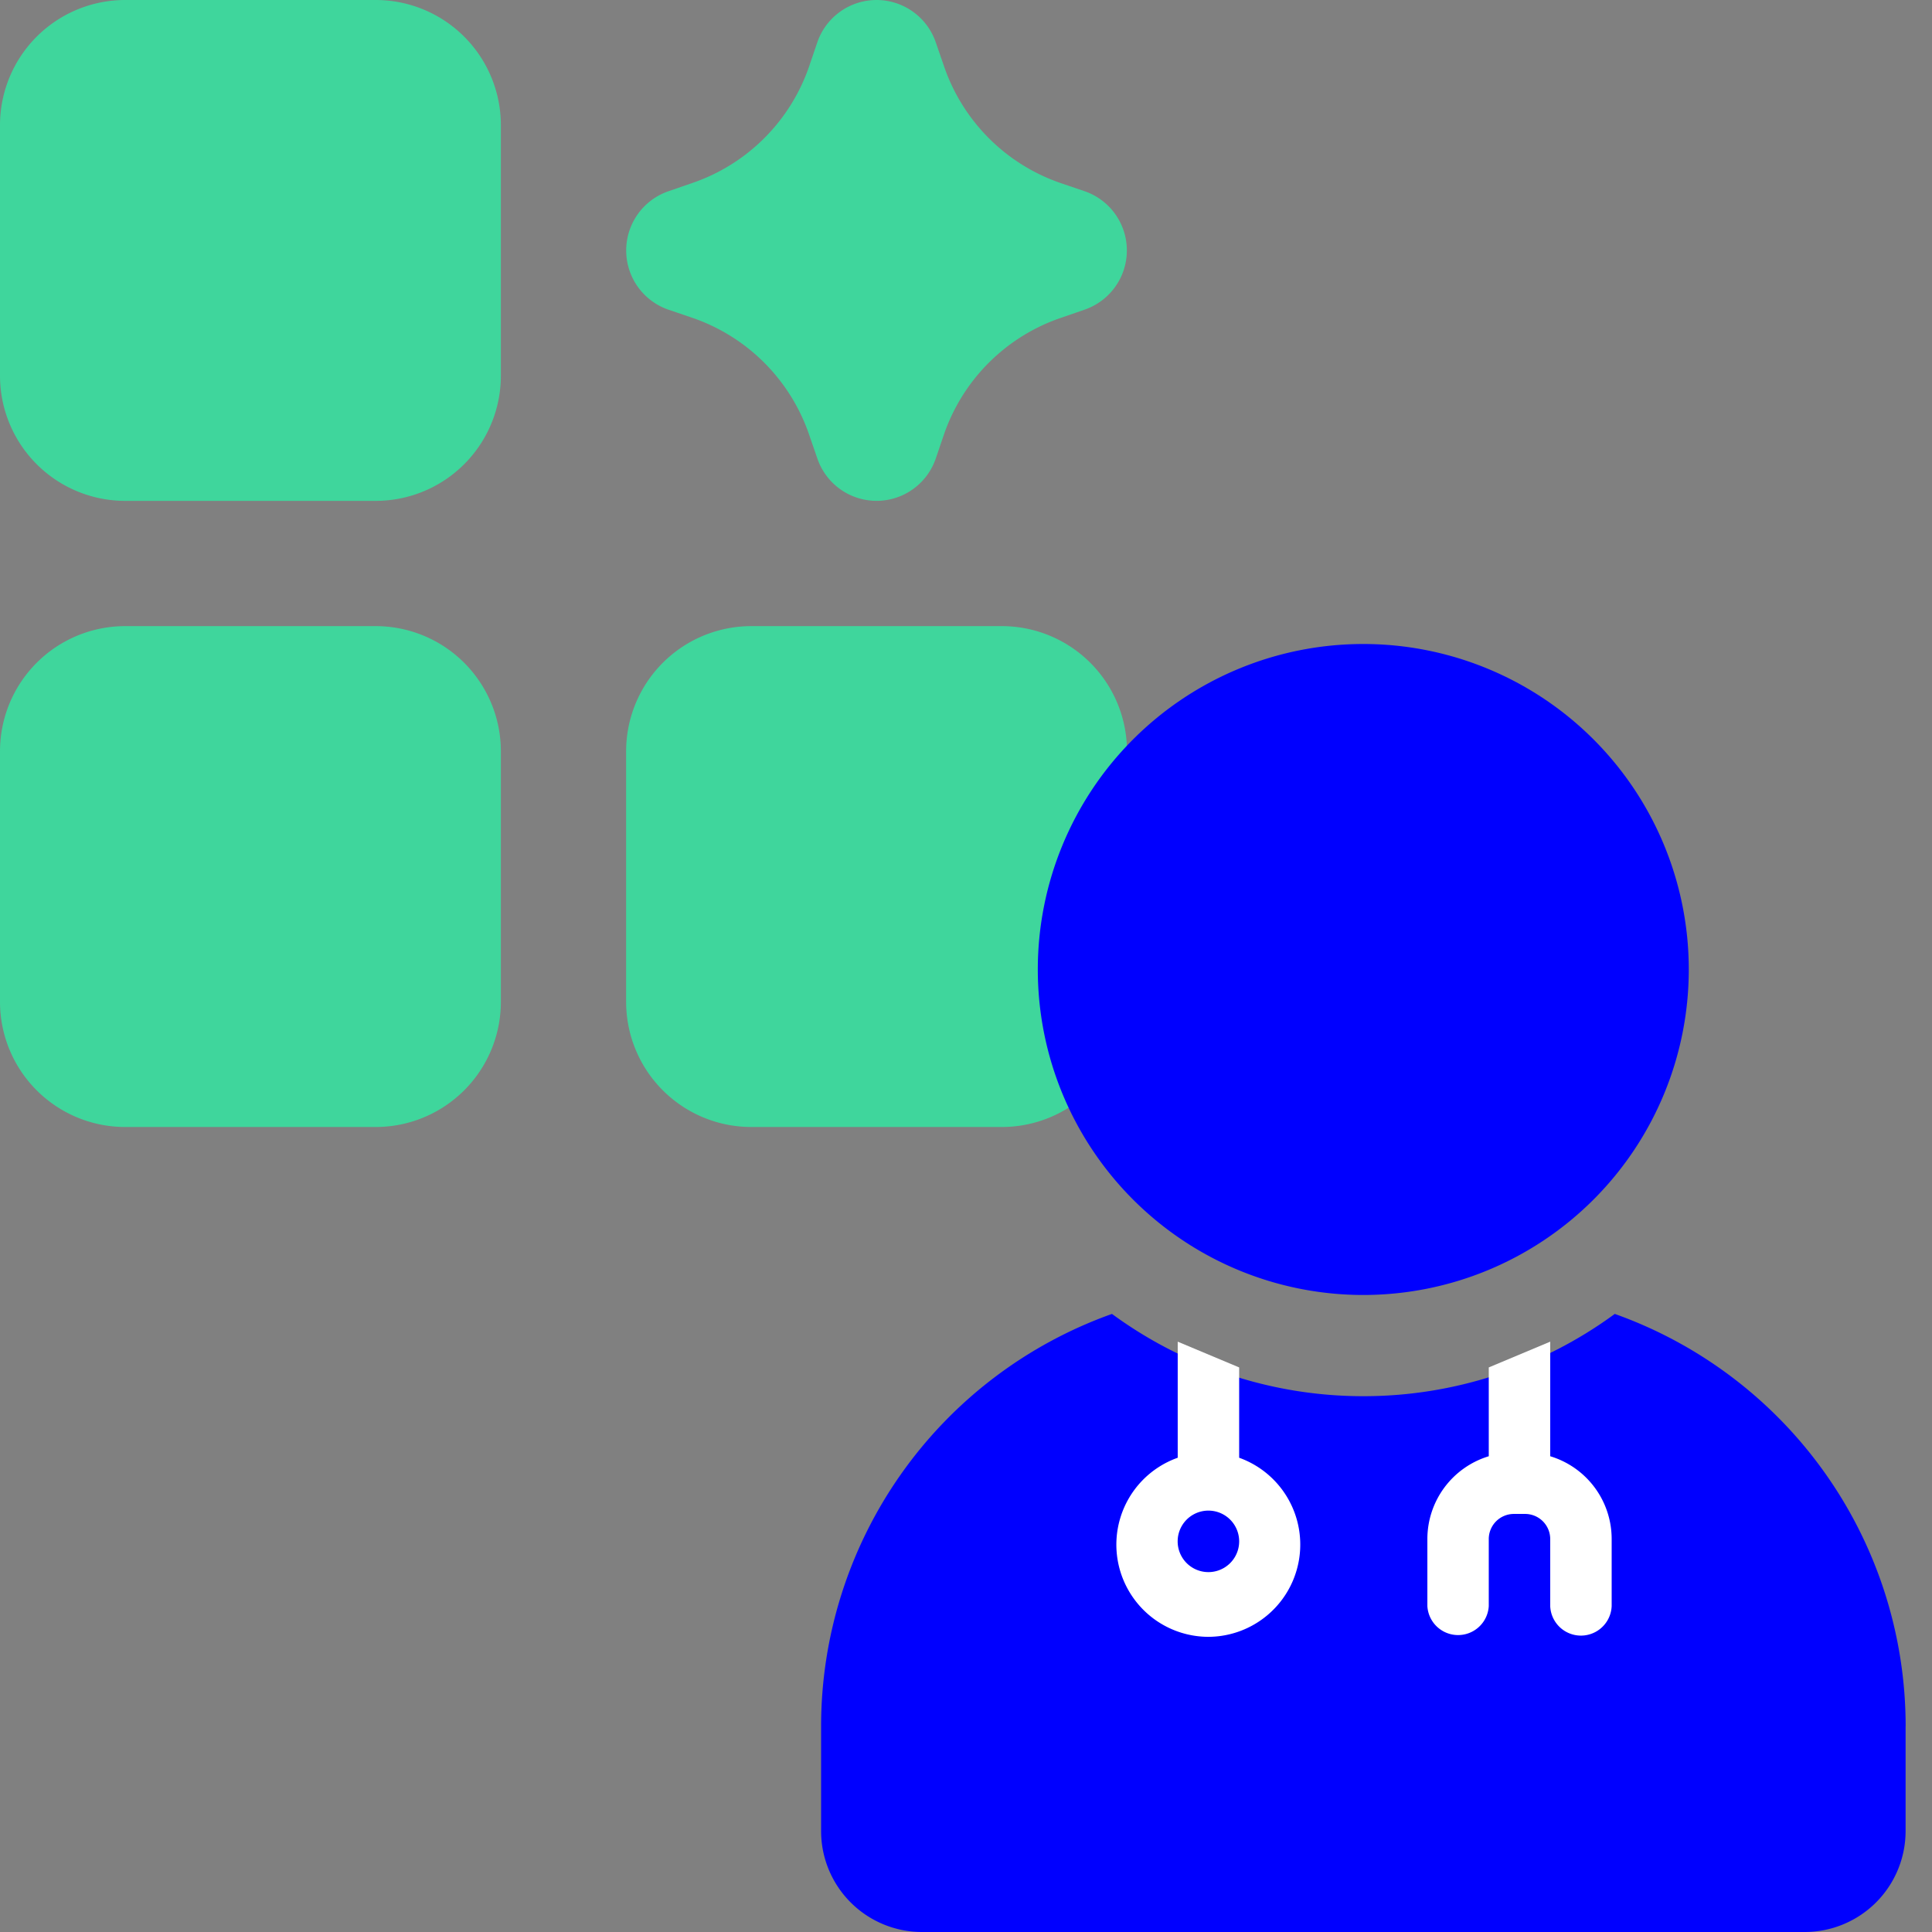 <svg width="36" height="36" viewBox="0 0 36 36" fill="none" xmlns="http://www.w3.org/2000/svg">
    <rect x="0" y="0" width="36" height="36" fill="#808080" stroke="none"/>
    <path fill-rule="evenodd" clip-rule="evenodd" d="M7 0a2.333 2.333 0 0 1 2.333 2.333V7A2.333 2.333 0 0 1 7 9.333H2.333A2.333 2.333 0 0 1 0 7V2.333A2.333 2.333 0 0 1 2.333 0H7zm14 14a2.333 2.333 0 0 0-2.333-2.333H14A2.333 2.333 0 0 0 11.667 14v4.667A2.333 2.333 0 0 0 14 21h4.667A2.333 2.333 0 0 0 21 18.667V14zM7 11.667A2.333 2.333 0 0 1 9.333 14v4.667A2.333 2.333 0 0 1 7 21H2.333A2.333 2.333 0 0 1 0 18.667V14a2.333 2.333 0 0 1 2.333-2.333H7zM16.333 0a1.167 1.167 0 0 1 1.104.79l.152.44a3.499 3.499 0 0 0 2.18 2.183l.441.15a1.167 1.167 0 0 1 0 2.207l-.44.152a3.5 3.5 0 0 0-2.183 2.18l-.15.441a1.166 1.166 0 0 1-2.207 0l-.152-.44a3.5 3.5 0 0 0-2.18-2.182l-.441-.15a1.167 1.167 0 0 1 0-2.208l.44-.152a3.5 3.5 0 0 0 2.182-2.18l.15-.441A1.167 1.167 0 0 1 16.334 0z" fill="#3FD69C"/>
    <path d="M35.508 32.17v1.946A1.881 1.881 0 0 1 33.624 36h-16.44a1.881 1.881 0 0 1-1.884-1.884V32.17a8.156 8.156 0 0 1 5.42-7.687 7.909 7.909 0 0 0 4.684 1.533 7.909 7.909 0 0 0 4.685-1.533 8.156 8.156 0 0 1 5.42 7.687zM25.403 24.13a6.065 6.065 0 1 0 0-12.13 6.065 6.065 0 0 0 0 12.13z" fill="#00F"/>
    <g clip-path="url(#ek242dapka)">
        <path d="M21.945 27.163V25l1.145.48v1.683a1.719 1.719 0 0 1-.573 3.337 1.718 1.718 0 0 1-.572-3.337z" fill="#fff"/>
        <path fill-rule="evenodd" clip-rule="evenodd" d="M22.517 28.148a.573.573 0 1 0 0 1.146.573.573 0 0 0 0-1.146z" fill="#00F"/>
    </g>
    <g clip-path="url(#75un48qdub)">
        <path d="M27.741 27.135V25.48l1.145-.48v2.135a1.61 1.61 0 0 1 1.145 1.543v1.25a.573.573 0 0 1-1.145 0v-1.25a.468.468 0 0 0-.467-.468h-.21a.468.468 0 0 0-.468.468v1.25a.573.573 0 0 1-1.144 0v-1.25a1.613 1.613 0 0 1 1.144-1.543z" fill="#fff"/>
    </g>
    <defs>
        <clipPath id="ek242dapka">
            <path fill="#fff" transform="matrix(-1 0 0 1 24.235 25)" d="M0 0h3.435v5.5H0z"/>
        </clipPath>
        <clipPath id="75un48qdub">
            <path fill="#fff" transform="matrix(-1 0 0 1 30.031 25)" d="M0 0h3.435v5.5H0z"/>
        </clipPath>
    </defs>
</svg>

